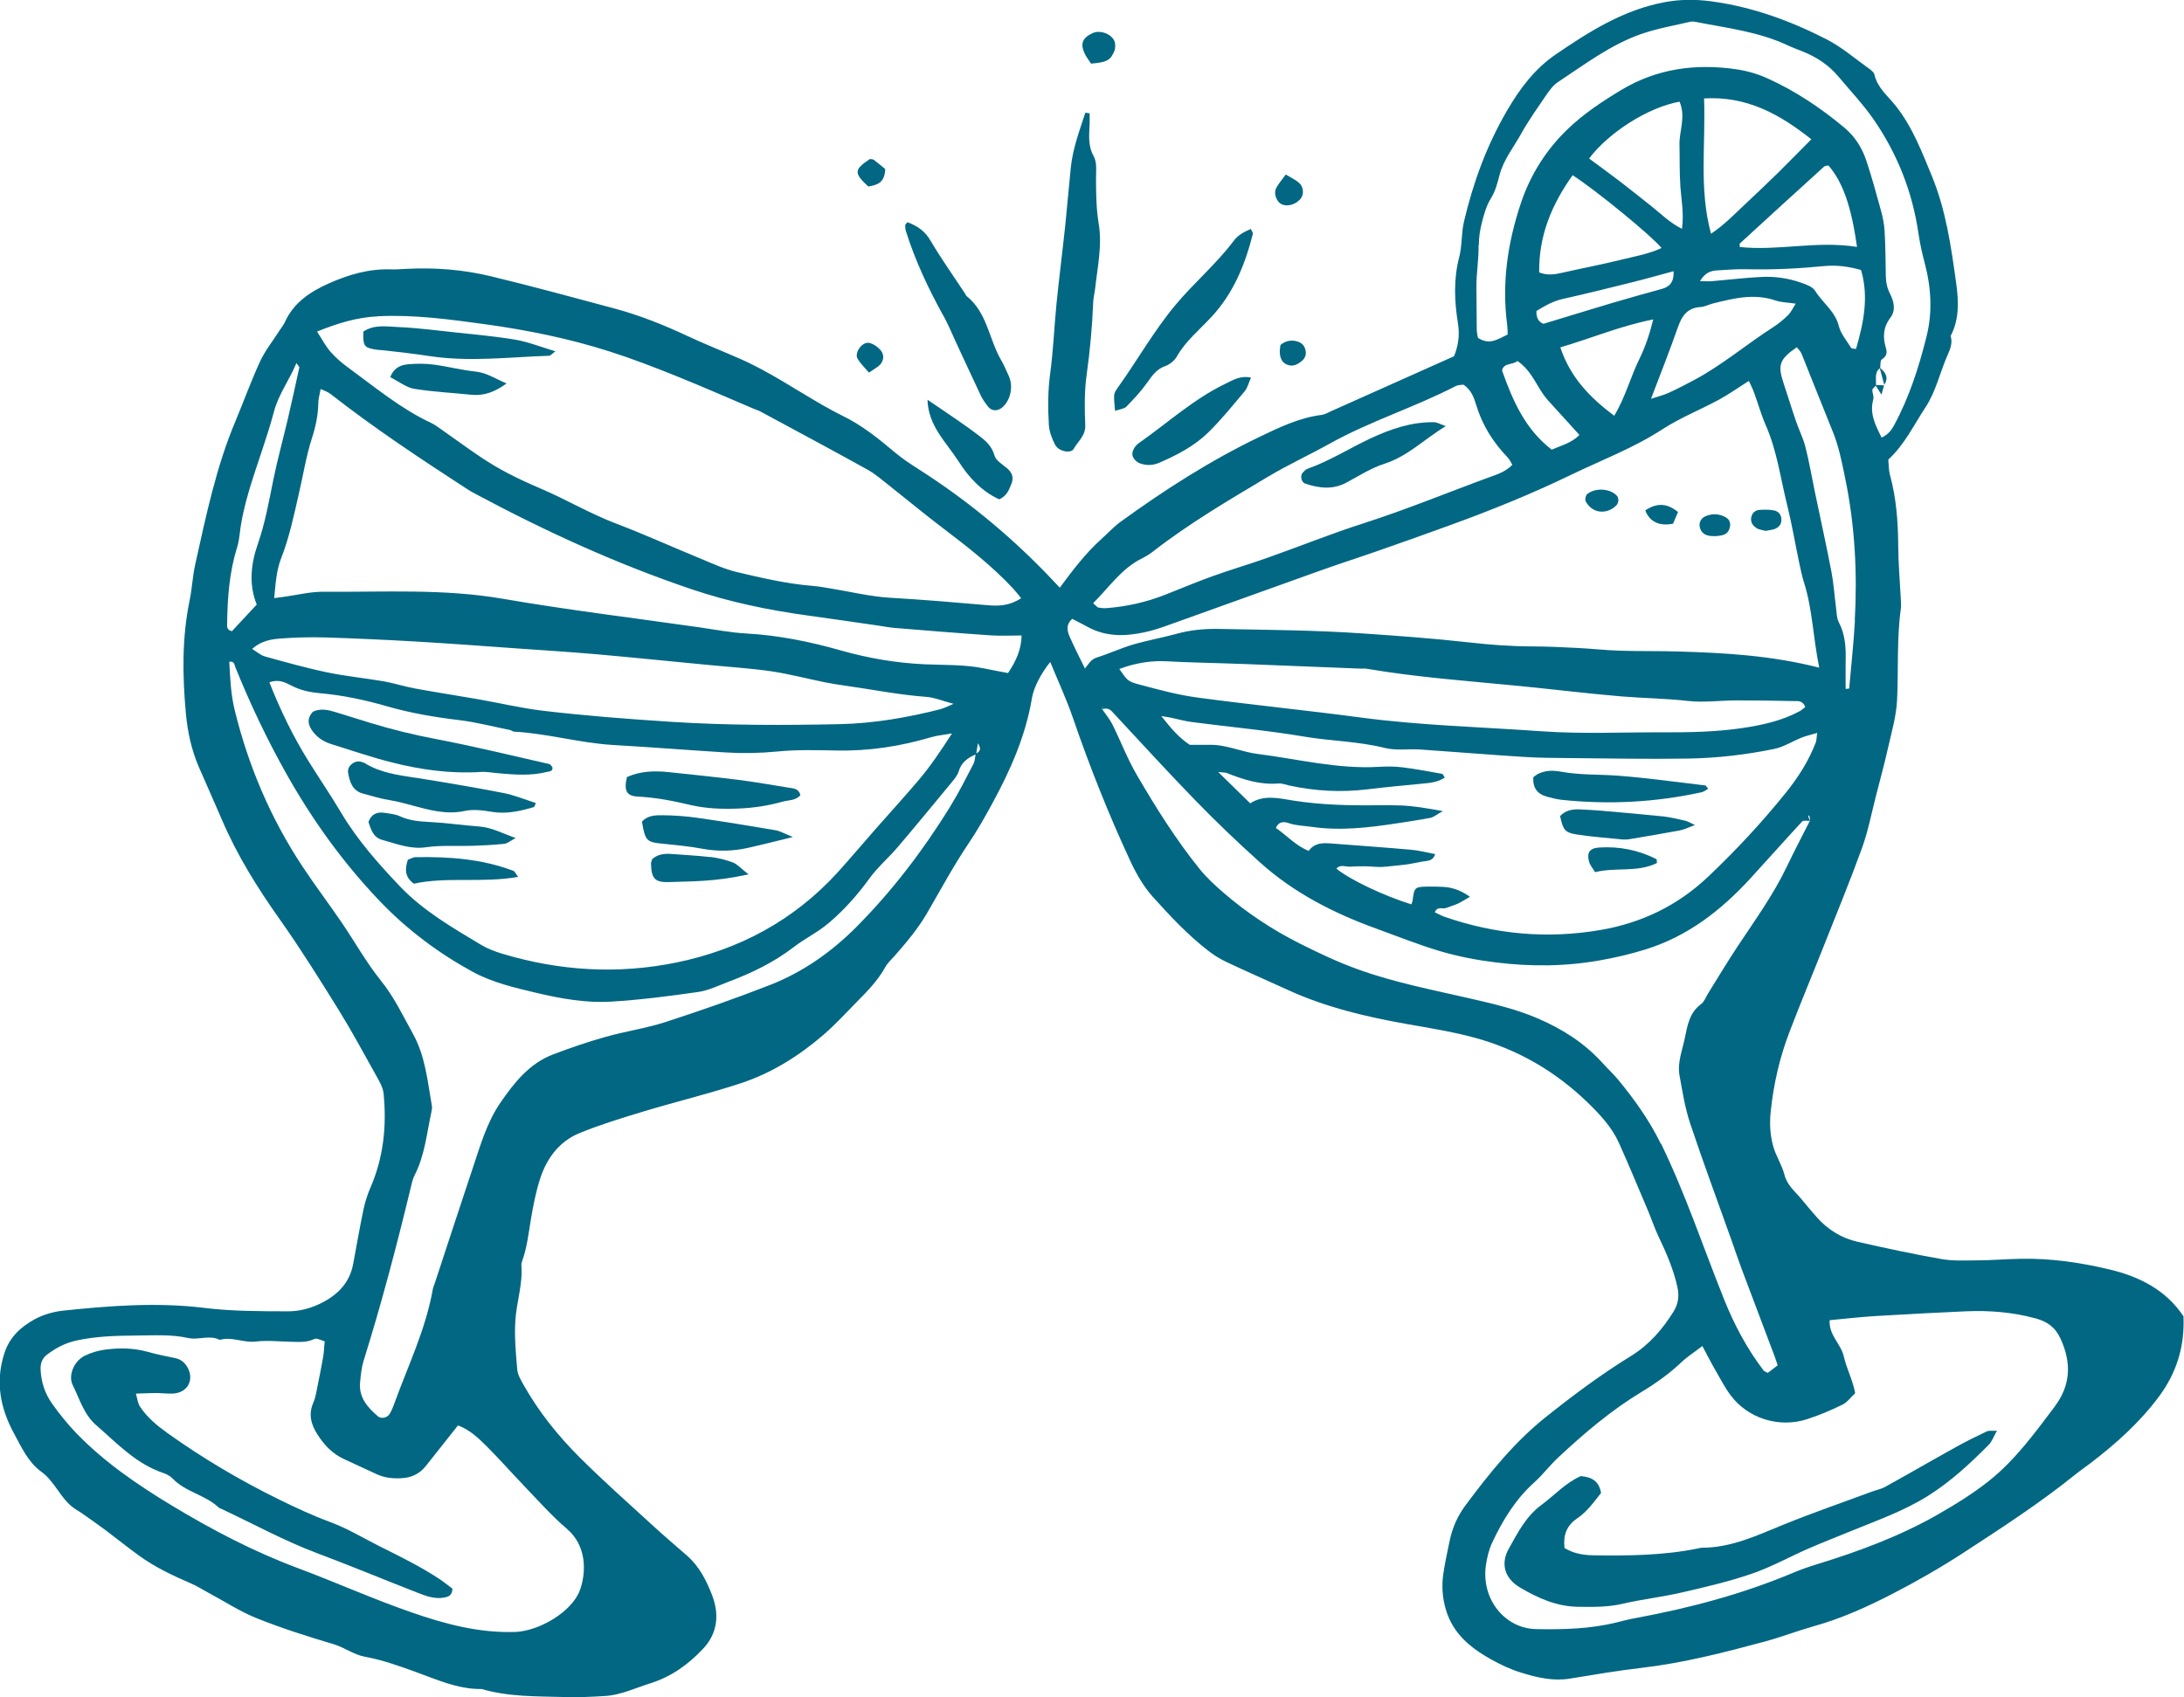 <svg xmlns="http://www.w3.org/2000/svg" fill="none" viewBox="0 0 229 178" height="178" width="229">
<g clip-path="url(#clip0_2710_1667)">
<path fill="#026782" d="M228.982 138.107C227.115 135.263 224.274 133.872 221.199 133.141C218.16 132.41 215.03 131.958 211.865 132.021C210.368 132.048 208.871 132.175 207.374 132.184C206.102 132.193 204.813 132.265 203.568 132.048C200.628 131.534 197.706 130.902 194.794 130.243C193.08 129.854 191.619 128.951 190.456 127.615C189.915 127.001 189.392 126.369 188.86 125.728C188.201 124.933 187.39 124.319 187.101 123.19C186.83 122.134 186.172 121.195 185.893 120.093C185.586 118.901 185.541 117.764 185.667 116.554C185.965 113.709 186.596 110.946 187.615 108.274C188.733 105.339 189.951 102.44 191.105 99.524C192.512 95.975 193.964 92.454 195.263 88.869C195.894 87.117 196.236 85.266 196.705 83.451C197.129 81.79 197.589 80.137 197.959 78.467C198.338 76.796 198.834 75.108 198.915 73.41C199.068 70.214 198.87 66.999 199.312 63.812C199.357 63.523 199.312 63.216 199.312 62.918C199.213 60.986 199.041 59.053 199.032 57.121C199.014 54.638 198.825 52.2 198.166 49.798C198.031 49.301 198.049 48.769 197.995 48.2C199.69 46.647 200.655 44.597 201.882 42.737C203.009 41.03 203.415 39.017 204.236 37.184C204.506 36.579 204.75 35.929 204.533 35.233C205.453 33.482 205.372 31.576 205.119 29.743C204.587 25.906 204.046 22.059 202.549 18.429C201.494 15.874 200.511 13.291 198.771 11.097C197.95 10.068 196.859 9.219 196.543 7.829C196.489 7.576 196.191 7.35 195.948 7.178C194.496 6.14 193.116 4.948 191.547 4.136C187.741 2.185 183.746 0.722 179.463 0.144C177.812 -0.081 176.198 -0.081 174.557 0.226C170.237 1.029 166.639 3.305 163.113 5.716C160.921 7.215 159.361 9.291 158.017 11.603C155.889 15.251 154.473 19.125 153.508 23.224C153.211 24.479 153.319 25.761 153.003 26.971C152.399 29.274 152.498 31.604 152.868 33.888C153.093 35.233 152.868 36.353 152.462 37.364C148.079 39.324 143.85 41.22 139.611 43.107C139.268 43.261 138.935 43.468 138.574 43.514C136.229 43.812 134.119 44.832 132.054 45.825C126.922 48.29 122.134 51.36 117.516 54.71C116.795 55.234 116.182 55.902 115.514 56.507C113.837 58.006 112.484 59.794 111.122 61.636C110.572 61.058 110.076 60.516 109.562 59.992C105.576 55.902 101.184 52.317 96.378 49.247C95.503 48.687 94.619 48.109 93.825 47.441C92.112 45.997 90.38 44.597 88.351 43.613C87.684 43.288 87.026 42.927 86.376 42.556C83.454 40.895 80.677 38.981 77.584 37.626C75.735 36.813 73.859 36.073 72.028 35.215C69.584 34.069 67.086 33.075 64.489 32.371C60.16 31.206 55.841 30.032 51.476 28.976C48.518 28.262 45.578 28.046 42.575 28.199C42.052 28.226 41.529 28.272 41.006 28.253C38.706 28.172 36.56 28.795 34.495 29.716C32.556 30.583 30.815 31.712 29.886 33.752C29.733 34.087 29.489 34.385 29.282 34.701C28.606 35.766 27.794 36.777 27.271 37.906C26.333 39.938 25.575 42.051 24.71 44.118C22.663 48.967 21.607 54.087 20.471 59.189C20.192 60.426 20.146 61.708 19.885 62.954C19.073 66.882 19.127 70.828 19.488 74.801C19.669 76.76 20.074 78.638 20.85 80.444C21.652 82.296 22.482 84.138 23.276 85.989C24.872 89.718 27 93.131 29.345 96.436C31.5 99.479 33.484 102.657 35.459 105.836C36.875 108.12 38.156 110.495 39.464 112.843C39.788 113.42 40.158 114.053 40.221 114.685C40.555 118.071 40.221 121.376 38.85 124.536C38.526 125.276 38.282 126.071 38.111 126.856C37.714 128.753 37.389 130.667 37.029 132.572C36.668 134.486 35.486 135.733 33.8 136.608C32.637 137.204 31.446 137.538 30.148 137.529C27.235 137.52 24.331 137.529 21.409 137.168C16.485 136.563 11.543 136.942 6.628 137.457C5.609 137.566 4.536 137.873 3.643 138.36C2.2 139.146 1.01 140.22 0.46 141.927C-0.514 144.925 0.027 147.688 1.479 150.36C2.263 151.805 2.967 153.367 4.319 154.342C5.762 155.381 6.322 157.133 7.728 158.153C8.026 158.37 8.36 158.541 8.657 158.758C9.451 159.318 10.244 159.869 11.02 160.446C12.21 161.34 13.374 162.279 14.582 163.155C16.269 164.374 18.144 165.259 20.056 166.081C20.669 166.343 21.229 166.713 21.824 167.029C23.528 167.941 25.161 169.016 26.946 169.729C29.561 170.776 32.267 171.634 34.972 172.438C36.127 172.781 37.101 173.548 38.264 173.756C40.041 174.081 41.718 174.677 43.404 175.282C45.704 176.104 47.968 177.178 50.502 177.142C53.343 177.973 56.273 177.901 59.177 177.982C60.593 178.027 62.018 177.964 63.443 177.874C65.102 177.774 66.59 177.043 68.15 176.555C70.378 175.86 72.128 174.605 73.706 172.934C75.32 171.228 75.401 169.205 74.662 167.291C74.094 165.81 73.327 164.275 72.037 163.155C70.739 162.027 69.44 160.916 68.178 159.751C65.698 157.476 63.181 155.245 60.801 152.871C58.519 150.595 56.499 148.085 54.912 145.268C54.623 144.753 54.281 144.193 54.235 143.624C54.082 141.918 53.929 140.184 54.037 138.478C54.163 136.545 54.831 134.667 54.668 132.699C54.659 132.554 54.695 132.401 54.749 132.265C55.254 130.857 55.417 129.385 55.66 127.922C55.904 126.45 56.192 124.969 56.652 123.561C57.356 121.421 58.69 119.678 60.801 118.82C62.938 117.953 65.165 117.267 67.375 116.599C70.802 115.56 74.301 114.721 77.701 113.601C80.92 112.536 83.779 110.739 86.349 108.526C87.585 107.461 88.694 106.233 89.848 105.068C90.958 103.948 92.049 102.829 92.824 101.429C93.068 100.987 93.474 100.626 93.816 100.237C95.043 98.838 96.242 97.42 97.189 95.795C98.614 93.348 99.958 90.838 101.536 88.49C102.465 87.117 103.268 85.7 104.052 84.255C105.955 80.76 107.551 77.149 108.21 73.185C108.399 72.038 109.22 70.548 110.121 69.428C110.942 71.433 111.826 73.329 112.502 75.298C114.252 80.39 116.236 85.393 118.508 90.278C119.131 91.623 119.897 92.969 120.88 94.061C122.675 96.057 124.524 98.034 126.652 99.686C127.238 100.138 127.878 100.553 128.546 100.869C130.71 101.89 132.901 102.847 135.075 103.84C139.052 105.655 143.272 106.648 147.556 107.407C149.91 107.822 152.291 108.201 154.59 108.824C159.145 110.052 163.131 112.382 166.512 115.669C167.784 116.906 169.028 118.242 169.768 119.904C170.805 122.215 171.77 124.554 172.762 126.884C173.168 127.841 173.493 128.834 173.943 129.773C174.746 131.453 175.477 133.15 175.882 134.983C176.09 135.922 175.973 136.762 175.477 137.557C174.313 139.426 172.906 141.051 171.012 142.216C167.892 144.139 164.961 146.324 162.084 148.618C158.766 151.263 156.159 154.523 153.652 157.891C152.841 158.984 152.291 160.212 152.011 161.557C151.768 162.731 151.506 163.896 151.335 165.079C151.154 166.343 151.236 167.589 151.614 168.844C152.354 171.327 154.166 172.799 156.268 173.991C157.305 174.578 158.405 175.092 159.541 175.436C161.183 175.941 162.851 176.339 164.61 176.05C167.117 175.643 169.624 175.21 172.14 174.921C176.541 174.406 180.806 173.305 185.063 172.158C186.794 171.688 188.472 171.038 190.194 170.551C193.089 169.747 195.813 168.51 198.473 167.137C201.061 165.801 203.586 164.347 206.03 162.749C209.98 160.176 213.921 157.611 217.601 154.649C218.124 154.225 218.683 153.846 219.215 153.44C221.893 151.39 224.373 149.169 226.402 146.433C228.269 143.904 229.072 141.15 228.946 138.089L228.982 138.107ZM39.653 33.166C43.413 32.985 47.102 33.491 50.809 33.996C55.264 34.61 59.637 35.495 63.912 36.859C66.257 37.608 68.556 38.493 70.847 39.414C73.616 40.525 76.348 41.735 79.099 42.9C79.306 42.99 79.531 43.044 79.721 43.152C83.463 45.175 87.224 47.179 90.949 49.247C91.85 49.753 92.644 50.466 93.465 51.107C95.286 52.543 97.063 54.024 98.912 55.423C101.473 57.365 103.998 59.342 106.207 61.699C106.451 61.961 106.676 62.259 107.073 62.737C105.838 63.55 104.71 63.568 103.619 63.478C100.192 63.18 96.774 62.891 93.347 62.692C91.282 62.575 89.244 62.069 87.188 61.735C86.521 61.627 85.862 61.5 85.195 61.446C82.507 61.23 79.883 60.615 77.277 60.002C75.915 59.676 74.608 59.062 73.3 58.521C70.396 57.329 67.546 56.029 64.615 54.918C61.883 53.879 59.376 52.39 56.697 51.243C55.534 50.746 54.38 50.222 53.261 49.636C52.269 49.121 51.304 48.543 50.376 47.92C48.897 46.927 47.454 45.861 45.984 44.832C45.74 44.66 45.488 44.489 45.217 44.362C42.007 42.863 39.31 40.597 36.478 38.529C35.82 38.051 35.18 37.5 34.648 36.886C34.125 36.281 33.755 35.558 33.241 34.773C35.324 33.933 37.389 33.274 39.644 33.175L39.653 33.166ZM23.817 65.311C23.853 62.629 24.06 59.974 24.863 57.392C24.998 56.968 25.07 56.516 25.125 56.074C25.476 52.931 26.576 49.997 27.55 47.017C27.974 45.744 28.38 44.471 28.723 43.179C29.201 41.355 30.337 39.875 31.077 38.087C31.257 38.34 31.401 38.466 31.383 38.547C30.986 40.371 30.59 42.186 30.166 44.001C29.67 46.105 29.093 48.191 28.66 50.313C28.2 52.579 27.803 54.846 27.036 57.049C26.315 59.117 26.062 61.266 26.919 63.406C26.008 64.381 25.152 65.293 24.322 66.196C23.745 66.087 23.808 65.654 23.817 65.311ZM98.695 74.359C95.214 75.243 91.688 75.866 88.081 75.948C82.174 76.074 76.285 76.083 70.378 75.704C65.896 75.415 61.432 75.072 56.977 74.548C54.686 74.277 52.423 73.736 50.15 73.338C47.95 72.95 45.731 72.616 43.531 72.21C42.431 72.011 41.357 71.659 40.257 71.46C38.273 71.117 36.253 70.927 34.287 70.512C32.105 70.06 29.94 69.446 27.785 68.85C27.325 68.724 26.928 68.354 26.432 68.056C27.388 67.207 28.443 67.035 29.462 66.963C31.022 66.846 32.592 66.81 34.152 66.855C37.29 66.954 40.419 67.099 43.549 67.279C47.129 67.487 50.7 67.758 54.281 68.011C57.031 68.2 59.791 68.381 62.541 68.616C66.41 68.959 70.27 69.356 74.139 69.726C76.366 69.943 78.594 70.079 80.803 70.394C82.715 70.674 84.591 71.171 86.494 71.559C87.224 71.704 87.955 71.821 88.694 71.921C91.499 72.318 94.285 72.878 97.117 73.085C97.983 73.149 98.822 73.51 99.985 73.817C99.363 74.079 99.038 74.259 98.695 74.341V74.359ZM99.814 76.932C98.65 78.729 97.559 80.372 96.278 81.871C94.826 83.578 93.311 85.239 91.832 86.919C90.498 88.436 89.199 89.98 87.846 91.479C83.256 96.517 77.511 99.605 70.901 100.951C64.796 102.197 58.699 101.836 52.711 100.039C51.927 99.804 51.133 99.506 50.439 99.091C47.427 97.285 44.351 95.506 41.907 92.932C39.644 90.549 37.462 88.084 35.766 85.23C34.666 83.37 33.43 81.582 32.294 79.74C30.716 77.194 29.408 74.512 28.245 71.559C29.246 71.198 29.94 71.586 30.572 71.912C31.527 72.408 32.511 72.607 33.575 72.706C35.946 72.914 38.273 73.41 40.564 74.07C43.062 74.792 45.623 75.225 48.211 75.532C49.979 75.749 51.719 76.21 53.478 76.562C53.622 76.589 53.748 76.724 53.884 76.733C57.392 76.923 60.783 77.925 64.291 78.133C68.241 78.359 72.173 78.675 76.123 78.918C77.908 79.027 79.685 78.991 81.48 78.819C83.554 78.611 85.655 78.675 87.747 78.711C91.129 78.783 94.421 78.268 97.658 77.311C98.28 77.131 98.948 77.076 99.814 76.923V76.932ZM54.876 155.76C56.382 157.313 57.816 158.957 59.457 160.356C61.486 162.09 61.504 164.799 60.819 166.74C59.998 169.043 56.535 171.065 54.019 171.156C50.204 171.282 46.597 170.307 43.08 169.079C39.067 167.688 35.18 165.936 31.194 164.447C26.549 162.713 22.194 160.419 17.973 157.873C14.393 155.706 10.93 153.34 7.999 150.306C7.07 149.34 6.222 148.284 5.447 147.191C4.707 146.144 4.31 144.934 4.256 143.624C4.229 142.974 4.428 142.442 4.951 142.053C5.853 141.385 6.799 140.87 7.936 140.609C10.073 140.13 12.228 140.085 14.384 140.067C16.169 140.058 17.955 139.931 19.732 140.329C20.814 140.572 21.959 139.967 23.041 140.527C24.304 140.148 25.512 140.852 26.793 140.699C28.037 140.554 29.318 140.699 30.581 140.726C31.392 140.744 32.186 140.807 32.97 140.428C33.214 140.311 33.638 140.563 34.044 140.672C33.989 141.277 33.971 141.791 33.89 142.288C33.71 143.317 33.502 144.347 33.295 145.367C33.178 145.945 33.097 146.55 32.862 147.083C32.321 148.32 32.601 149.376 33.295 150.46C33.998 151.561 34.855 152.455 36.046 153.015C37.2 153.548 38.345 154.081 39.5 154.613C40.338 155.002 41.213 155.083 42.124 155.029C43.152 154.975 44 154.568 44.64 153.765C45.74 152.374 46.84 150.983 48.022 149.494C49.248 149.945 50.159 150.821 51.043 151.697C52.36 153.015 53.586 154.415 54.885 155.76H54.876ZM99.615 84.625C96.811 89.158 93.6 93.384 89.848 97.167C87.242 99.795 84.239 101.926 80.794 103.28C77.178 104.698 73.507 105.98 69.81 107.181C67.754 107.849 65.589 108.156 63.506 108.743C61.639 109.267 59.8 109.899 57.996 110.585C55.507 111.533 53.92 113.538 52.468 115.651C51.097 117.646 50.421 119.958 49.663 122.224C48.283 126.342 46.949 130.459 45.587 134.586C45.515 134.802 45.416 135.01 45.38 135.227C44.631 139.462 42.746 143.317 41.303 147.317C41.177 147.661 41.033 148.013 40.834 148.32C40.591 148.699 39.968 148.825 39.644 148.555C38.535 147.606 37.588 146.55 37.759 144.943C37.831 144.202 37.903 143.435 38.12 142.73C39.978 136.807 41.556 130.802 43.017 124.771C43.143 124.265 43.233 123.723 43.468 123.272C44.541 121.177 44.748 118.865 45.235 116.617C45.28 116.4 45.325 116.165 45.28 115.958C44.829 113.393 44.604 110.775 43.296 108.418C42.25 106.531 41.339 104.59 39.959 102.874C38.417 100.96 37.209 98.784 35.82 96.743C34.476 94.765 33.025 92.86 31.708 90.865C28.38 85.826 26.053 80.363 24.61 74.485C24.196 72.787 24.133 71.108 24.042 69.401C24.583 69.32 24.565 69.708 24.665 69.943C26.207 73.763 27.965 77.474 29.985 81.076C32.745 85.998 36.019 90.549 39.914 94.603C42.719 97.519 45.957 99.948 49.519 101.899C51.629 103.054 53.965 103.587 56.282 104.138C58.844 104.743 61.441 105.204 64.056 105.05C67.113 104.869 70.162 104.472 73.192 104.039C74.283 103.885 75.32 103.371 76.366 102.973C78.819 102.052 81.155 100.924 83.256 99.307C84.428 98.404 85.781 97.763 86.927 96.779C88.532 95.406 89.903 93.871 91.138 92.165C92.004 90.964 93.158 89.98 94.123 88.851C96.044 86.594 97.938 84.291 99.823 82.007C100.102 81.663 100.409 81.293 100.526 80.887C100.806 79.948 101.482 79.478 102.294 79.126C102.23 79.46 102.221 79.83 102.068 80.119C101.274 81.645 100.508 83.18 99.597 84.643L99.615 84.625ZM102.366 79.018C102.42 78.666 102.483 78.304 102.537 77.952C102.79 78.35 102.925 78.738 102.366 79.018ZM105.666 70.584C104.828 70.422 104.034 70.277 103.249 70.115C101.184 69.681 99.083 69.763 97 69.672C93.997 69.537 91.066 69.04 88.171 68.218C84.933 67.297 81.642 66.629 78.26 66.44C76.619 66.349 74.995 66.033 73.372 65.799C66.491 64.814 59.583 63.983 52.738 62.801C46.48 61.717 40.203 62.114 33.935 62.06C32.529 62.051 31.122 62.412 29.715 62.602C29.435 62.638 29.156 62.674 28.75 62.728C28.903 61.221 28.957 59.902 29.489 58.521C30.355 56.308 30.842 53.943 31.374 51.613C31.807 49.735 32.105 47.83 32.7 45.979C33.088 44.787 33.358 43.541 33.376 42.267C33.376 41.834 33.511 41.401 33.62 40.796C34.053 41.003 34.386 41.103 34.648 41.31C39.247 44.913 44.108 48.128 49.005 51.306C49.257 51.468 49.519 51.622 49.78 51.758C57.103 55.685 64.633 59.135 72.515 61.798C76.492 63.144 80.587 63.993 84.744 64.561C87.188 64.895 89.632 65.257 92.076 65.609C92.671 65.69 93.257 65.817 93.853 65.862C97.207 66.133 100.562 66.412 103.917 66.638C104.945 66.71 105.982 66.647 107.118 66.647C107.091 68.119 106.532 69.356 105.684 70.602L105.666 70.584ZM190.375 77.907C189.644 79.803 188.571 81.492 187.299 83.081C184.765 86.232 182.024 89.185 179.084 91.966C175.891 94.982 172.131 96.797 167.811 97.537C162.229 98.495 156.791 97.998 151.452 96.147C151.118 96.029 150.803 95.849 150.442 95.677C150.73 95 151.254 95.37 151.605 95.235C152.02 95.072 152.453 94.955 152.859 94.774C153.247 94.594 153.607 94.35 154.13 94.052C153.183 93.384 152.3 93.068 151.317 93.014C150.721 92.987 150.117 92.969 149.522 92.987C148.341 93.023 148.278 93.113 148.115 94.458C148.097 94.594 148.025 94.72 147.98 94.847C145.067 93.935 141.523 92.255 140.125 91.099C140.558 90.612 141.099 90.928 141.559 90.892C142.082 90.856 142.605 90.856 143.128 90.856C143.651 90.856 144.165 90.928 144.688 90.928C145.139 90.928 145.581 90.865 146.032 90.819C146.555 90.765 147.078 90.72 147.592 90.648C148.106 90.567 148.62 90.458 149.134 90.359C149.621 90.26 150.216 90.377 150.487 89.582C149.639 89.42 148.819 89.194 147.98 89.122C145.148 88.869 142.316 88.679 139.485 88.454C138.646 88.391 137.825 88.409 137.221 89.239C135.877 88.707 134.94 87.632 133.785 86.837C134.101 86.061 134.741 86.196 135.138 86.332C135.932 86.603 136.743 86.603 137.546 86.72C140.549 87.153 143.507 86.801 146.465 86.35C147.646 86.169 148.819 85.998 149.991 85.772C150.316 85.709 150.604 85.447 151.29 85.068C149.531 84.751 148.187 84.517 146.817 84.472C145.996 84.445 145.166 84.445 144.346 84.454C141.424 84.49 138.52 84.417 135.625 83.966C134.092 83.722 132.523 83.316 131.089 84.255C129.916 83.108 128.915 82.133 127.734 80.968C128.23 81.022 128.455 81.004 128.645 81.076C130.385 81.772 132.144 82.332 134.065 82.169C134.426 82.142 134.795 82.296 135.156 82.377C137.88 82.973 140.612 83.117 143.381 82.783C145.229 82.557 147.087 82.386 148.945 82.205C149.829 82.124 150.712 82.07 151.488 81.555C151.371 81.383 151.308 81.176 151.208 81.158C149.82 80.914 148.431 80.643 147.024 80.472C146.212 80.372 145.374 80.381 144.553 80.426C140.251 80.679 136.085 79.605 131.864 79.072C130.178 78.864 128.573 78.079 126.823 78.115C126.156 78.124 125.488 78.115 124.749 78.115C123.658 77.401 122.792 76.408 121.764 75.099C122.323 75.189 122.567 75.225 122.819 75.279C123.55 75.433 124.271 75.641 125.001 75.731C128.924 76.246 132.874 76.598 136.77 77.257C139.566 77.727 142.407 77.745 145.184 78.44C146.384 78.747 147.718 78.521 148.981 78.611C152.552 78.855 156.114 79.153 159.686 79.379C161.246 79.478 162.824 79.496 164.393 79.505C168.569 79.541 172.753 79.623 176.928 79.559C179.986 79.514 183.025 79.162 186.028 78.548C187.029 78.341 187.949 77.745 188.914 77.356C189.374 77.176 189.861 77.067 190.537 76.869C190.465 77.365 190.474 77.654 190.384 77.898L190.375 77.907ZM119.464 71.794C118.211 71.46 118.202 71.352 117.363 70.16C119.004 69.555 120.646 69.257 122.359 69.356C123.477 69.419 124.587 69.456 125.705 69.492C127.337 69.546 128.969 69.582 130.593 69.645C134.615 69.799 138.646 69.961 142.668 70.124C142.894 70.124 143.119 70.106 143.336 70.142C148.638 71.045 154.004 71.424 159.352 71.948C162.914 72.3 166.476 72.742 170.039 73.04C172.338 73.23 174.647 73.248 176.956 73.51C178.633 73.708 180.364 73.456 182.069 73.456C184.08 73.456 186.091 73.483 188.102 73.528C188.517 73.528 189.013 73.456 189.292 74.142C189.112 74.277 188.923 74.476 188.697 74.593C186.83 75.596 184.81 76.038 182.718 76.354C179.968 76.76 177.217 76.815 174.448 76.805C170.192 76.787 165.917 76.995 161.67 76.697C155.339 76.246 148.981 76.092 142.677 75.252C136.978 74.494 131.251 73.925 125.552 73.158C123.486 72.878 121.457 72.327 119.437 71.785L119.464 71.794ZM194.496 65.094C194.361 67.469 194.099 69.844 193.892 72.21C193.766 72.228 193.648 72.237 193.522 72.255C193.522 71.288 193.504 70.322 193.522 69.356C193.558 67.93 193.486 66.539 192.792 65.23C192.566 64.796 192.584 64.227 192.512 63.722C192.35 62.476 192.268 61.211 192.034 59.974C191.502 57.202 190.889 54.439 190.312 51.667C189.978 50.069 189.707 48.453 189.301 46.864C189.067 45.933 188.616 45.067 188.309 44.155C187.85 42.818 187.444 41.464 186.993 40.127C186.38 38.276 186.596 37.662 188.4 36.416C188.571 36.642 188.805 36.85 188.905 37.111C189.996 39.811 191.051 42.52 192.151 45.211C192.81 46.809 193.134 48.498 193.477 50.177C194.496 55.108 194.758 60.092 194.478 65.103L194.496 65.094ZM176.18 19.441C176.288 20.913 176.586 22.366 176.36 24.001C175.08 23.36 174.142 22.411 173.123 21.599C172.014 20.723 170.913 19.838 169.795 18.98C168.749 18.177 167.676 17.409 166.621 16.623C168.713 13.86 172.834 11.251 176.108 10.664C176.793 12.271 176.063 13.734 176.099 15.188C176.135 16.605 176.09 18.032 176.189 19.441H176.18ZM174.214 26.014C172.834 26.655 171.364 26.899 169.939 27.251C167.919 27.748 165.872 28.136 163.843 28.597C163.031 28.786 162.238 28.913 161.39 28.57C161.336 24.804 162.644 21.526 164.898 18.375C167.405 20 173.15 24.705 174.214 26.005V26.014ZM163.87 31.351C166.341 30.8 168.803 30.186 171.265 29.572C172.618 29.238 173.97 28.849 175.486 28.443C175.531 29.653 175.026 30.087 174.214 30.312C172.491 30.782 170.76 31.269 169.047 31.775C166.693 32.47 164.348 33.202 161.841 33.96C161.399 33.807 161.056 33.391 161.101 32.615C161.958 32.091 162.824 31.585 163.87 31.351ZM162.256 41.924C163.356 43.143 164.465 44.353 165.611 45.617C164.808 46.448 163.726 46.71 162.707 47.161C159.92 45.021 158.621 42.033 157.494 38.854C157.675 38.032 158.558 38.303 159.117 37.861C160.732 38.981 161.165 40.705 162.256 41.915V41.924ZM163.6 36.434C166.918 35.459 169.912 34.177 173.348 33.5C172.96 35.071 172.51 36.398 171.905 37.626C170.958 39.541 170.435 41.662 169.254 43.604C166.711 41.69 164.664 39.604 163.609 36.443L163.6 36.434ZM175.973 34.222C176.387 33.039 176.992 32.281 178.317 32.199C178.75 32.172 179.174 31.938 179.607 31.829C181.771 31.287 183.927 30.746 186.163 31.513C186.776 31.721 187.453 31.721 188.291 31.847C187.967 32.344 187.786 32.759 187.489 33.048C187.011 33.518 186.488 33.951 185.929 34.312C183.169 36.082 180.653 38.222 177.758 39.793C176.838 40.29 175.909 40.769 174.962 41.202C174.448 41.437 173.88 41.572 173.114 41.825C174.133 39.143 175.107 36.696 175.973 34.204V34.222ZM194.622 36.597C194.361 36.552 194.153 36.57 194.108 36.498C193.639 35.739 193.008 35.008 192.801 34.177C192.404 32.624 191.105 31.766 190.33 30.511C190.059 30.069 189.365 29.825 188.814 29.635C187.462 29.166 186.046 28.967 184.621 29.048C182.908 29.138 181.203 29.346 179.49 29.491C179.201 29.518 178.903 29.491 178.245 29.491C178.822 28.524 179.454 28.389 180.121 28.353C181.086 28.299 182.06 28.217 183.034 28.235C185.802 28.308 188.562 28.172 191.313 27.901C192.566 27.784 193.838 27.947 195.136 28.317C195.975 31.161 195.398 33.879 194.613 36.588L194.622 36.597ZM178.687 10.321C183.151 10.068 186.587 11.955 189.924 14.61C188.733 15.802 187.624 16.948 186.488 18.068C185.37 19.161 184.242 20.244 183.097 21.31C181.916 22.411 180.806 23.585 179.408 24.515C178.128 19.838 178.858 15.188 178.678 10.321H178.687ZM191.304 17.454C191.394 17.373 191.574 17.391 191.718 17.355C193.197 19.052 194.117 21.599 194.712 25.897C190.501 25.22 186.461 26.339 182.421 25.906C182.421 25.68 182.394 25.581 182.421 25.545C185.37 22.836 188.327 20.136 191.294 17.445L191.304 17.454ZM155.068 25.698C155.05 24.895 155.195 24.073 155.393 23.296C155.609 22.439 155.862 21.554 156.322 20.813C156.818 20.018 157.016 19.17 157.242 18.321C157.675 16.705 158.73 15.422 159.514 13.996C160.272 12.641 161.174 11.368 162.048 10.086C162.427 9.535 162.833 8.948 163.374 8.596C166.17 6.754 168.866 4.695 172.059 3.576C173.736 2.989 175.522 2.682 177.262 2.275C177.47 2.23 177.713 2.275 177.929 2.321C181.149 2.953 184.432 3.332 187.453 4.759C187.994 5.011 188.562 5.21 189.112 5.436C190.519 6.014 191.754 6.835 192.737 8C193.991 9.49 195.335 10.917 196.444 12.506C198.942 16.127 200.529 20.127 201.16 24.506C201.314 25.536 201.539 26.565 201.81 27.576C202.495 30.159 202.648 32.75 201.99 35.351C201.188 38.547 200.186 41.672 198.608 44.588C198.311 45.148 197.968 45.572 197.292 45.897C196.669 44.642 196.011 43.396 196.408 41.933C196.525 41.509 196.291 41.22 196.327 40.886C196.345 40.732 196.552 40.597 196.687 40.453C196.859 40.723 197.039 41.003 197.283 41.392C197.409 40.922 197.481 40.669 197.544 40.416C197.265 40.398 196.985 40.389 196.696 40.371C196.751 39.766 196.516 39.098 197.102 38.62C197.256 39.197 197.418 39.784 197.571 40.362C198.058 39.595 197.715 39.062 197.129 38.583C197.129 38.583 197.138 38.574 197.147 38.565C197.192 38.267 197.129 37.825 197.301 37.708C197.779 37.382 197.914 37.066 197.743 36.498C197.4 35.378 197.454 34.312 198.221 33.31C198.825 32.516 198.554 31.549 198.175 30.809C197.851 30.168 197.743 29.572 197.734 28.895C197.706 27.332 197.697 25.77 197.607 24.217C197.562 23.477 197.409 22.736 197.21 22.023C196.742 20.299 196.264 18.583 195.704 16.885C195.254 15.522 194.514 14.33 193.378 13.382C190.898 11.305 188.228 9.526 185.288 8.199C184.278 7.747 183.169 7.431 182.078 7.269C177.812 6.646 173.736 7.178 169.966 9.454C167.973 10.655 166.034 11.946 164.366 13.553C162.13 15.702 160.479 18.312 159.487 21.256C158.089 25.418 157.449 29.68 158.035 34.078C158.071 34.376 158.071 34.673 158.089 35.08C157.115 35.531 156.205 36.254 154.969 35.432C154.924 35.161 154.843 34.881 154.843 34.592C154.825 33.102 154.816 31.604 154.807 30.114C154.798 28.633 155.068 27.161 155.032 25.671L155.068 25.698ZM119.771 58.548C120.168 58.349 120.555 58.105 120.907 57.834C124.686 54.891 128.816 52.471 132.91 50.024C135.021 48.76 137.266 47.73 139.422 46.529C143.669 44.164 148.332 42.719 152.642 40.489C152.886 40.362 153.211 40.38 153.454 40.344C154.266 40.886 154.554 41.717 154.78 42.457C155.42 44.588 156.556 46.385 158.08 47.974C158.279 48.182 158.405 48.462 158.576 48.742C157.9 49.455 157.043 49.735 156.214 50.033C151.795 51.649 147.457 53.446 142.975 54.882C139.566 55.974 136.238 57.32 132.865 58.512C130.972 59.18 129.042 59.749 127.148 60.426C125.461 61.031 123.82 61.735 122.152 62.385C120.195 63.153 118.157 63.613 116.064 63.776C115.767 63.803 115.469 63.776 115.172 63.722C115.054 63.704 114.955 63.55 114.621 63.261C116.335 61.555 117.616 59.595 119.771 58.548ZM113.747 70.088C113.215 68.986 112.665 67.93 112.187 66.837C111.916 66.223 111.7 65.555 112.43 64.904C112.944 65.175 113.512 65.455 114.071 65.762C115.956 66.792 117.949 66.747 119.96 66.322C120.691 66.169 121.412 65.943 122.116 65.699C127.527 63.767 132.938 61.807 138.348 59.875C140.387 59.144 142.452 58.484 144.49 57.771C147.033 56.886 149.567 55.983 152.092 55.062C156.376 53.509 160.605 51.794 164.709 49.807C167.928 48.254 171.283 46.99 174.313 45.021C176.162 43.821 178.254 42.99 180.211 41.933C181.248 41.373 182.222 40.678 183.376 39.947C183.593 40.434 183.791 40.805 183.927 41.193C184.341 42.313 184.657 43.477 185.135 44.57C186.325 47.27 186.695 50.177 187.399 53.004C187.886 54.963 188.219 56.959 188.634 58.936C188.787 59.667 188.941 60.408 189.166 61.121C190.05 63.92 190.104 66.846 190.753 70.024C185.64 68.724 180.797 68.471 175.945 68.327C173.925 68.263 171.905 68.309 169.885 68.246C168.388 68.2 166.9 68.029 165.412 67.957C163.843 67.875 162.274 67.803 160.705 67.794C158.459 67.794 156.232 67.622 153.995 67.37C150.28 66.954 146.546 66.683 142.821 66.43C137.816 66.087 132.802 66.06 127.797 65.961C126.291 65.934 124.821 66.069 123.36 66.476C121.845 66.891 120.294 67.162 118.788 67.604C117.507 67.984 116.281 68.561 115 68.959C114.369 69.157 114.134 69.663 113.756 70.115L113.747 70.088ZM174.142 119.958C172.951 117.511 171.4 115.344 169.687 113.258C169.164 112.626 168.551 112.066 168 111.452C166.107 109.366 163.807 107.912 161.219 106.802C158.928 105.818 156.538 105.267 154.13 104.716C150.207 103.813 146.248 103.054 142.434 101.682C140.314 100.924 138.294 99.966 136.301 98.964C133.424 97.519 130.737 95.74 128.302 93.637C127.4 92.86 126.508 92.038 125.768 91.117C123.279 88.029 121.178 84.67 119.185 81.248C118.211 79.578 117.516 77.745 116.651 76.002C116.362 75.424 115.929 74.909 115.559 74.368C115.595 74.223 115.623 74.088 115.659 73.943C115.632 74.088 115.613 74.232 115.586 74.377C115.974 74.25 116.308 74.313 116.596 74.62C119.5 77.736 122.368 80.887 125.335 83.939C127.518 86.187 129.79 88.363 132.126 90.458C135.679 93.655 139.873 95.786 144.337 97.402C146.582 98.215 148.81 99.118 151.1 99.786C152.958 100.328 154.888 100.698 156.809 100.933C160.533 101.402 164.276 101.366 167.982 100.68C169.524 100.4 171.058 100.039 172.555 99.569C176.965 98.197 180.473 95.47 183.548 92.111C185.361 90.133 187.146 88.12 188.968 86.151C189.103 86.007 189.5 86.106 189.77 86.088C189.725 85.962 189.671 85.835 189.626 85.7C189.608 85.636 189.608 85.564 189.608 85.492C189.662 85.555 189.743 85.609 189.752 85.682C189.779 85.808 189.77 85.944 189.779 86.07C188.977 87.668 188.138 89.248 187.372 90.856C185.947 93.844 184.017 96.508 182.195 99.253C181.122 100.869 180.13 102.54 179.102 104.183C178.867 104.562 178.705 105.05 178.371 105.303C177.154 106.197 176.937 107.515 176.667 108.842C176.396 110.161 175.855 111.452 176.108 112.815C176.414 114.504 176.685 116.22 177.226 117.845C178.597 121.953 180.112 126.017 181.564 130.098C181.916 131.082 182.24 132.076 182.61 133.06C183.764 136.139 184.928 139.218 186.091 142.288C186.19 142.559 186.28 142.839 186.398 143.191C186.01 143.489 185.676 143.742 185.361 143.986C185.162 143.877 184.991 143.832 184.91 143.724C183.187 141.457 181.87 138.992 180.797 136.328C178.597 130.857 176.748 125.249 174.16 119.931L174.142 119.958ZM215.409 147.57C213.335 150.315 211.297 153.123 208.591 155.282C206.905 156.627 205.047 157.774 203.172 158.848C199.203 161.115 194.929 162.695 190.573 164.04C189.716 164.302 188.86 164.591 188.039 164.943C182.709 167.183 177.163 168.654 171.49 169.702C170.832 169.819 170.174 169.991 169.524 170.153C166.747 170.84 163.924 170.912 161.074 170.858C157.774 170.794 155.303 167.706 155.799 164.185C155.916 163.381 156.105 162.55 156.448 161.819C157.557 159.435 158.919 157.223 160.903 155.444C161.787 154.649 162.508 153.674 163.383 152.862C166.116 150.306 168.965 147.886 172.185 145.945C173.664 145.051 175.044 144.058 176.306 142.866C176.947 142.261 177.704 141.782 178.498 141.168C179.003 142.107 179.399 142.902 179.85 143.679C180.373 144.582 180.851 145.521 181.474 146.351C183.277 148.762 186.542 149.792 189.473 148.843C190.744 148.437 191.989 147.904 193.188 147.317C193.693 147.074 194.063 146.541 194.523 146.117C194.271 144.735 193.612 143.525 193.324 142.243C193.017 140.925 191.745 140.031 191.845 138.459C193.414 138.315 194.947 138.134 196.489 138.035C199.69 137.836 202.892 137.674 206.093 137.529C208.564 137.421 210.999 137.611 213.407 138.261C214.661 138.604 215.49 139.173 216.05 140.392C217.231 142.947 217.123 145.304 215.409 147.561V147.57Z"></path>
<path fill="#026782" d="M110.654 46.674C110.988 47.333 112.286 47.613 112.584 47.071C113.017 46.286 113.837 45.699 113.792 44.597C113.72 42.845 113.693 41.057 113.936 39.324C114.288 36.804 114.523 34.276 114.622 31.739C114.64 31.224 114.784 30.71 114.838 30.186C115.082 27.965 115.578 25.734 115.208 23.504C114.947 21.933 114.928 20.389 114.919 18.818C114.919 18.005 115.046 17.048 114.685 16.398C114.036 15.242 114.216 14.104 114.252 12.921C114.261 12.578 114.252 12.226 114.252 11.883C114.099 11.865 113.955 11.838 113.801 11.82C113.188 13.707 112.485 15.567 112.277 17.572C112.07 19.576 111.907 21.59 111.7 23.594C111.411 26.339 111.06 29.075 110.78 31.82C110.537 34.276 110.446 36.75 110.113 39.197C109.869 40.994 109.869 42.782 109.977 44.57C110.023 45.283 110.311 46.024 110.645 46.674H110.654Z"></path>
<path fill="#026782" d="M116.921 43.089C117.445 42.908 117.868 42.882 118.094 42.656C118.869 41.861 119.636 41.048 120.276 40.145C120.799 39.405 121.268 38.71 122.197 38.385C122.657 38.222 123.144 37.825 123.388 37.401C124.325 35.748 125.804 34.565 127.049 33.211C129.367 30.701 130.557 27.721 131.369 24.515C131.396 24.407 131.26 24.262 131.152 24.01C130.476 24.308 129.827 24.633 129.367 25.247C127.527 27.703 125.164 29.68 123.207 32.037C120.953 34.755 119.239 37.816 117.201 40.66C117.03 40.895 116.84 41.184 116.822 41.464C116.786 41.942 116.876 42.439 116.921 43.098V43.089Z"></path>
<path fill="#026782" d="M98.876 33.03C99.381 33.933 99.778 34.899 100.211 35.838C101.094 37.725 101.96 39.631 102.853 41.509C103.042 41.906 103.313 42.276 103.584 42.629C103.998 43.152 104.63 43.152 105.144 42.683C105.991 41.906 106.262 40.48 105.766 39.414C105.513 38.881 105.297 38.322 104.999 37.816C103.692 35.604 103.529 32.768 101.329 31.035C101.275 30.989 101.266 30.899 101.221 30.836C99.994 28.976 98.696 27.152 97.568 25.238C97 24.262 96.243 23.712 95.151 23.305C95.007 23.486 94.917 23.549 94.917 23.603C94.917 23.82 94.917 24.037 94.989 24.244C95.954 27.314 97.316 30.213 98.867 33.03H98.876Z"></path>
<path fill="#026782" d="M119.474 46.421C118.851 46.855 118.599 47.532 118.797 47.929C119.104 48.543 119.699 48.706 120.285 48.76C120.709 48.796 121.187 48.697 121.593 48.516C123.433 47.712 125.227 46.782 126.67 45.374C128.05 44.028 129.267 42.511 130.512 41.03C130.81 40.669 130.927 40.154 131.17 39.604C130.043 39.36 129.286 39.866 128.492 40.245C125.173 41.843 122.459 44.326 119.483 46.421H119.474Z"></path>
<path fill="#026782" d="M104.278 47.785C104.016 46.809 103.349 46.222 102.681 45.717C100.932 44.38 99.074 43.179 97.252 41.924C97.325 44.678 99.227 46.385 100.508 48.389C101.563 50.051 102.943 51.541 104.774 52.371C105.558 52.019 105.793 51.387 106.045 50.764C106.307 50.123 106.153 49.617 105.657 49.166C105.161 48.724 104.431 48.326 104.278 47.785Z"></path>
<path fill="#026782" d="M114.405 6.673C116.011 6.537 116.417 6.348 116.831 5.382C116.958 5.075 116.976 4.632 116.858 4.325C116.534 3.531 115.334 3.124 114.577 3.467C113.495 3.964 113.242 4.578 113.729 5.616C113.918 6.005 114.198 6.357 114.405 6.682V6.673Z"></path>
<path fill="#026782" d="M134.282 21.364C134.913 21.752 135.932 21.463 136.428 20.768C136.735 20.326 136.68 19.585 136.202 19.17C135.833 18.845 135.364 18.637 134.814 18.303C134.426 18.854 134.02 19.287 133.786 19.793C133.542 20.317 133.858 21.102 134.282 21.364Z"></path>
<path fill="#026782" d="M91.048 19.558C91.95 19.414 92.779 19.188 92.816 17.725C92.527 17.49 92.085 17.111 91.625 16.768C91.526 16.687 91.355 16.705 91.21 16.678C89.533 17.797 89.515 18.149 91.048 19.567V19.558Z"></path>
<path fill="#026782" d="M135.968 35.793C135.373 35.64 134.822 35.73 134.263 36.172C134.236 36.407 134.173 36.696 134.191 36.976C134.218 37.509 134.39 37.996 134.922 38.231C135.544 38.502 136.067 38.231 136.518 37.843C136.879 37.536 137.005 37.121 136.87 36.651C136.743 36.191 136.428 35.911 135.968 35.793Z"></path>
<path fill="#026782" d="M91.111 39.08C91.679 38.683 92.022 38.511 92.275 38.249C92.68 37.825 92.716 37.229 92.392 36.805C92.103 36.425 91.616 36.073 91.156 35.965C90.417 35.793 89.551 36.994 89.921 37.626C90.209 38.114 90.642 38.52 91.111 39.08Z"></path>
<path fill="#026782" d="M169.561 52.904C169.642 52.796 169.651 52.633 169.696 52.498C169.669 52.363 169.678 52.191 169.606 52.083C168.965 51.243 167.324 51.089 166.422 51.821C166.26 51.956 166.17 52.408 166.269 52.588C167.117 54.114 168.821 53.816 169.561 52.904Z"></path>
<path fill="#026782" d="M175.423 54.927C175.594 54.53 175.765 54.123 175.946 53.699C174.864 52.814 173.808 52.669 172.51 53.527C172.979 54.731 173.95 55.198 175.423 54.927Z"></path>
<path fill="#026782" d="M184.171 55.388C184.468 55.568 184.847 55.595 185.136 55.676C185.505 55.604 185.794 55.577 186.064 55.487C186.515 55.324 186.795 54.99 186.786 54.493C186.786 54.006 186.497 53.636 186.037 53.536C185.55 53.437 185.027 53.446 184.522 53.473C184.044 53.5 183.711 53.789 183.62 54.277C183.53 54.773 183.801 55.153 184.18 55.378L184.171 55.388Z"></path>
<path fill="#026782" d="M179.851 56.236C180.004 56.218 180.311 56.2 180.599 56.128C181.086 56.01 181.33 55.667 181.402 55.18C181.474 54.647 181.203 54.358 180.753 54.15C180.094 53.861 179.463 53.87 178.805 54.15C178.309 54.367 178.074 54.918 178.273 55.442C178.498 56.02 178.922 56.254 179.851 56.227V56.236Z"></path>
<path fill="#026782" d="M208.294 150.135C207.221 150.64 206.148 151.173 205.111 151.751C202.631 153.124 200.178 154.55 197.698 155.923C197.247 156.176 196.715 156.275 196.228 156.455C193.143 157.602 190.041 158.668 187.002 159.905C184.233 161.033 181.528 162.325 178.444 162.325C178.299 162.325 178.155 162.379 178.002 162.406C174.395 163.137 170.733 163.173 167.072 163.119C166.026 163.101 164.998 162.939 164.042 162.352C163.906 161.061 164.213 160.031 165.358 159.255C166.413 158.55 167.144 157.503 167.874 156.582C167.667 155.282 166.837 154.911 165.755 154.812C164.177 155.498 163.014 156.808 161.643 157.819C160.001 159.02 159.127 160.772 158.189 162.451C157.305 164.049 157.801 165.566 159.379 166.496C161.255 167.616 163.248 168.492 165.485 168.519C167.045 168.537 168.605 168.564 170.165 168.194C172.203 167.724 174.286 167.49 176.324 167.02C178.795 166.451 181.284 165.873 183.674 165.052C185.703 164.356 187.615 163.291 189.59 162.424C190.952 161.828 192.341 161.295 193.712 160.726C196.597 159.535 199.555 158.532 202.234 156.835C204.597 155.336 206.59 153.476 208.529 151.525C208.862 151.191 209.025 150.695 209.385 150.053C208.853 150.081 208.538 150.017 208.303 150.126L208.294 150.135Z"></path>
<path fill="#026782" d="M57.654 80.147C53.65 79.243 49.654 78.259 45.623 77.492C43.342 77.058 41.096 76.508 38.878 75.83C37.66 75.46 36.452 75.072 35.234 74.702C34.441 74.458 33.638 74.259 32.817 74.638C32.132 75.379 32.276 76.074 32.881 76.824C33.377 77.429 33.999 77.808 34.72 78.034C36.858 78.702 38.977 79.433 41.141 79.975C44.189 80.742 47.292 81.167 50.448 80.959C51.034 80.923 51.639 81.049 52.225 81.095C53.938 81.248 55.661 81.383 57.356 80.959C57.6 80.896 57.987 80.914 57.924 80.472C57.816 80.354 57.744 80.174 57.627 80.147H57.654Z"></path>
<path fill="#026782" d="M82.941 82.648C81.101 82.359 79.261 82.025 77.412 81.79C74.978 81.483 72.534 81.239 70.09 80.977C68.593 80.824 67.123 80.869 65.734 81.501C65.409 82.91 65.68 83.478 66.843 83.542C68.719 83.632 70.54 83.984 72.362 84.418C74.049 84.815 75.744 84.869 77.466 84.797C79.036 84.734 80.56 84.499 82.066 84.074C82.688 83.903 83.409 83.984 83.924 83.397C83.797 82.846 83.4 82.711 82.95 82.639L82.941 82.648Z"></path>
<path fill="#026782" d="M43.558 81.573C41.709 81.284 39.87 81.049 38.237 80.029C38.111 79.957 37.958 79.921 37.814 79.885C37.164 79.722 36.389 80.345 36.497 81.013C36.659 81.989 36.939 82.937 38.075 83.235C39.004 83.478 39.933 83.776 40.88 83.921C41.691 84.047 42.458 84.273 43.252 84.481C45.037 84.959 46.814 85.465 48.735 85.049C49.646 84.851 50.665 84.995 51.602 85.149C53.118 85.393 54.533 85.068 55.958 84.652C56.057 84.625 56.094 84.408 56.184 84.219C55.047 83.858 53.947 83.397 52.802 83.171C49.736 82.575 46.642 82.052 43.558 81.564V81.573Z"></path>
<path fill="#026782" d="M73.111 85.772C71.929 85.6 70.73 85.519 69.54 85.501C68.746 85.492 67.889 85.501 67.312 86.178C67.646 88.174 67.799 88.318 69.422 88.481C70.829 88.625 72.245 88.752 73.634 89.013C75.275 89.32 76.898 89.275 78.513 88.905C79.883 88.598 81.236 88.246 83.139 87.785C82.237 87.424 81.786 87.153 81.308 87.072C78.585 86.612 75.852 86.16 73.12 85.772H73.111Z"></path>
<path fill="#026782" d="M44.649 88.86C46.273 88.625 47.905 88.761 49.528 88.707C50.647 88.67 51.765 88.616 52.874 88.499C53.199 88.463 53.496 88.192 54.065 87.894C52.631 87.379 51.548 86.783 50.268 86.684C48.563 86.558 46.859 86.305 45.154 86.214C44.027 86.16 42.936 86.079 41.89 85.591C41.43 85.375 40.88 85.348 40.375 85.257C39.527 85.104 38.923 85.393 38.634 86.214C38.905 87.018 39.139 87.822 40.068 88.084C41.574 88.499 43.062 89.095 44.649 88.86Z"></path>
<path fill="#026782" d="M74.454 89.889C73.12 89.727 71.767 89.673 70.432 89.564C69.666 89.501 68.953 89.591 68.385 90.106C68.331 90.296 68.25 90.44 68.259 90.576C68.304 92.201 68.701 92.571 70.252 92.508C71.433 92.463 72.624 92.454 73.805 92.373C75.194 92.282 76.565 92.111 78.486 91.704C77.656 91.054 77.304 90.63 76.853 90.458C76.087 90.169 75.275 89.971 74.463 89.871L74.454 89.889Z"></path>
<path fill="#026782" d="M53.857 91.343C50.538 90.079 47.075 89.835 43.576 89.898C43.306 89.898 43.035 90.079 42.764 90.169C42.458 91.136 42.413 91.966 43.396 92.68C46.859 91.921 50.511 92.635 54.326 91.966C54.028 91.56 53.965 91.388 53.857 91.343Z"></path>
<path fill="#026782" d="M39.121 36.615C39.482 36.696 39.861 36.705 40.23 36.741C41.854 36.913 43.486 37.112 45.1 37.355C49.285 37.978 53.433 37.446 57.6 37.31C57.708 37.31 57.807 37.166 58.231 36.841C56.635 36.362 55.372 35.856 54.055 35.631C51.999 35.279 49.907 35.098 47.824 34.872C45.822 34.656 43.811 34.394 41.8 34.303C40.564 34.249 39.248 34.005 38.102 34.773C38.057 36.2 38.165 36.416 39.112 36.615H39.121Z"></path>
<path fill="#026782" d="M45.479 38.24C44.595 38.123 43.684 38.123 42.8 38.204C42.088 38.276 41.348 38.484 40.916 39.559C41.853 40.028 42.602 40.642 43.432 40.778C45.407 41.103 47.418 41.193 49.42 41.401C50.745 41.536 51.873 41.112 53.117 40.218C51.918 39.712 51.043 39.098 49.88 38.972C48.401 38.818 46.949 38.43 45.479 38.24Z"></path>
<path fill="#026782" d="M39.852 162.198C38.12 161.331 36.443 160.302 34.63 159.634C32.799 158.957 31.05 158.144 29.3 157.286C25.197 155.273 21.283 152.961 17.558 150.297C16.449 149.503 15.421 148.654 14.673 147.516C14.447 147.173 14.411 146.713 14.249 146.162C15.069 146.135 15.719 146.098 16.368 146.098C16.963 146.098 17.567 146.189 18.163 146.153C19.741 146.062 20.444 144.591 19.57 143.263C19.263 142.794 18.857 142.532 18.307 142.423C17.351 142.234 16.404 142.035 15.466 141.773C13.996 141.367 12.499 141.349 11.011 141.548C10.281 141.647 9.541 141.864 8.883 142.189C7.801 142.721 7.115 144.211 7.62 145.25C8.342 146.703 8.784 148.347 10.091 149.476C12.274 151.372 14.267 153.53 17.126 154.487C17.468 154.604 17.838 154.794 18.081 155.047C19.443 156.492 21.535 156.771 22.951 158.126C26.405 159.724 29.733 161.584 33.313 162.921C36.803 164.23 40.248 165.666 43.72 167.02C44.622 167.372 45.542 167.733 46.552 167.553C46.994 167.471 47.427 167.345 47.436 166.614C47.03 166.316 46.588 165.945 46.101 165.62C44.108 164.302 41.971 163.255 39.834 162.189L39.852 162.198Z"></path>
<path fill="#026782" d="M178.822 82.377C175.783 82.025 172.753 81.591 169.705 81.356C167.694 81.203 165.674 81.302 163.672 80.932C162.644 80.742 161.597 80.797 160.768 81.519C160.705 82.666 161.228 83.298 162.22 83.56C162.725 83.695 163.239 83.831 163.753 83.885C168.695 84.408 173.592 84.147 178.453 83.081C178.651 83.036 178.822 82.882 179.111 82.729C178.903 82.476 178.867 82.386 178.822 82.377Z"></path>
<path fill="#026782" d="M174.313 85.618C172.167 85.393 170.012 85.212 167.856 85.022C167.117 84.959 166.368 84.923 165.62 84.887C164.853 84.851 164.132 84.995 163.582 85.591C163.888 87.018 164.078 87.325 165.304 87.515C166.918 87.767 168.56 87.885 170.192 88.047C170.408 88.065 170.643 88.047 170.859 88.011C172.609 87.713 174.367 87.424 176.108 87.099C176.595 87.009 177.055 86.765 177.722 86.53C177.244 86.314 176.992 86.142 176.712 86.079C175.909 85.898 175.107 85.7 174.295 85.609L174.313 85.618Z"></path>
<path fill="#026782" d="M167.676 88.887C166.684 88.95 166.359 89.42 166.621 90.377C166.729 90.765 167.036 91.108 167.252 91.47C169.444 90.928 171.671 91.533 173.736 90.512C173.709 90.233 173.718 90.115 173.682 90.106C171.797 89.149 169.786 88.752 167.685 88.887H167.676Z"></path>
<path fill="#026782" d="M136.852 50.719C138.304 51.207 139.738 51.387 141.181 50.611C142.488 49.907 143.778 49.085 145.176 48.633C147.584 47.857 149.297 46.105 151.588 44.687C151.001 44.489 150.686 44.281 150.361 44.281C147.998 44.245 145.825 44.994 143.724 45.97C141.505 47.008 139.422 48.344 137.095 49.166C136.897 49.238 136.735 49.419 136.59 49.581C136.302 49.888 136.446 50.584 136.852 50.719Z"></path>
</g>
<defs>
<clipPath id="clip0_2710_1667">
<rect fill="white" height="178" width="229"></rect>
</clipPath>
</defs>
</svg>
